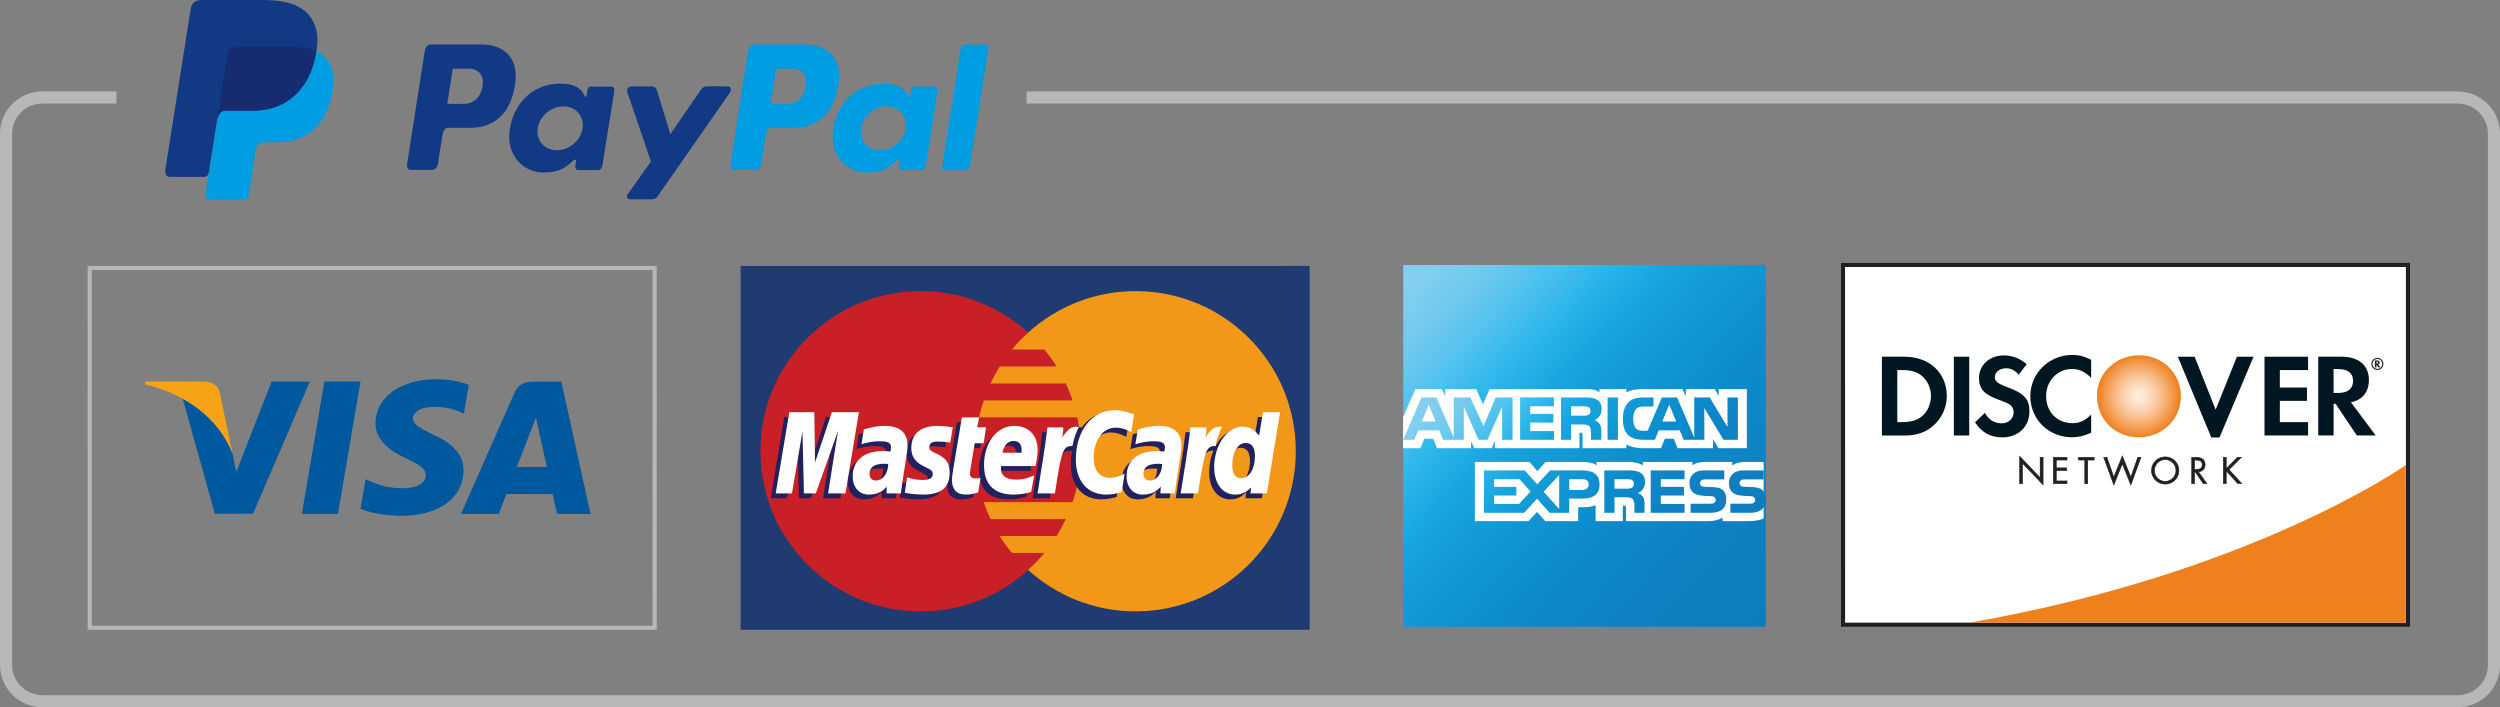 <?xml version="1.0" encoding="utf-8"?>
<!-- Generator: Adobe Illustrator 16.0.0, SVG Export Plug-In . SVG Version: 6.00 Build 0)  -->
<!DOCTYPE svg PUBLIC "-//W3C//DTD SVG 1.1//EN" "http://www.w3.org/Graphics/SVG/1.1/DTD/svg11.dtd">
<svg version="1.1" id="All" xmlns="http://www.w3.org/2000/svg" xmlns:xlink="http://www.w3.org/1999/xlink" x="0px" y="0px"
	 width="225px" height="63.652px" viewBox="0 0 225 63.652" enable-background="new 0 0 225 63.652" xml:space="preserve">
<rect x="0" y="0" width="225" height="63.652" fill="#808080" stroke="none"/>
<g>
	<path fill="#B7B7B7" d="M221.191,8.23h-128.8v1.089h128.8c1.5,0,2.721,1.221,2.721,2.721v47.804c0,1.5-1.221,2.721-2.721,2.721
		H3.809c-1.5,0-2.721-1.221-2.721-2.721V12.04c0-1.5,1.22-2.721,2.721-2.721h6.666V8.23H3.809C1.708,8.23,0,9.939,0,12.04v47.804
		c0,2.1,1.708,3.809,3.809,3.809h217.382c2.1,0,3.809-1.709,3.809-3.809V12.04C225,9.939,223.291,8.23,221.191,8.23z"/>
</g>
<g id="PAYPAL_1_">
	<path fill-rule="evenodd" clip-rule="evenodd" fill="#009DE2" d="M21.345,4.226h5.064c2.718,0,3.742,1.376,3.584,3.401
		c-0.261,3.338-2.279,5.185-4.956,5.185h-1.352c-0.367,0-0.614,0.242-0.713,0.901l-0.58,3.827c-0.038,0.248-0.168,0.395-0.365,0.412
		h-3.175c-0.299,0-0.405-0.229-0.327-0.724l1.939-12.277C20.541,4.46,20.81,4.226,21.345,4.226z"/>
	<path fill-rule="evenodd" clip-rule="evenodd" fill="#113984" d="M43.327,3.998c1.708,0,3.285,0.927,3.069,3.237
		c-0.255,2.738-1.731,4.264-4.053,4.27h-2.025c-0.292,0-0.432,0.237-0.509,0.727l-0.391,2.492c-0.059,0.376-0.251,0.562-0.538,0.562
		h-1.886c-0.301,0-0.406-0.191-0.338-0.621l1.559-9.991c0.077-0.491,0.265-0.675,0.598-0.675H43.327L43.327,3.998z M40.255,9.347
		h1.537c0.96-0.036,1.599-0.701,1.663-1.901c0.04-0.741-0.461-1.271-1.258-1.268L40.75,6.185L40.255,9.347L40.255,9.347z
		 M51.523,14.52c0.172-0.156,0.348-0.238,0.322-0.045l-0.061,0.463c-0.032,0.241,0.064,0.371,0.289,0.371h1.676
		c0.282,0,0.419-0.114,0.489-0.551l1.033-6.48c0.052-0.325-0.027-0.485-0.274-0.485h-1.842c-0.166,0-0.247,0.094-0.29,0.348
		l-0.068,0.398c-0.036,0.208-0.131,0.244-0.219,0.035c-0.313-0.74-1.11-1.072-2.228-1.05c-2.584,0.054-4.327,2.016-4.513,4.53
		c-0.144,1.945,1.25,3.473,3.087,3.473C50.255,15.526,50.852,15.129,51.523,14.52L51.523,14.52z M50.121,13.524
		c-1.112,0-1.888-0.888-1.726-1.976c0.162-1.087,1.201-1.975,2.313-1.975c1.112,0,1.888,0.888,1.726,1.975
		C52.272,12.637,51.233,13.524,50.121,13.524L50.121,13.524z M58.551,7.771h-1.692c-0.351,0-0.494,0.257-0.382,0.583l2.109,6.178
		l-2.079,2.938c-0.174,0.245-0.04,0.47,0.205,0.47h1.91c0.285,0,0.424-0.072,0.567-0.279l6.488-9.306
		c0.2-0.286,0.105-0.587-0.222-0.587L63.65,7.766c-0.31,0-0.434,0.122-0.612,0.381l-2.706,3.926L59.128,8.14
		C59.054,7.896,58.877,7.771,58.551,7.771z"/>
	<path fill-rule="evenodd" clip-rule="evenodd" fill="#009DE2" d="M72.43,3.998c1.709,0,3.285,0.927,3.068,3.237
		c-0.256,2.738-1.731,4.264-4.053,4.27H69.42c-0.292,0-0.432,0.237-0.509,0.727l-0.391,2.492c-0.059,0.376-0.252,0.562-0.538,0.562
		h-1.886c-0.301,0-0.405-0.191-0.338-0.621l1.559-9.991c0.077-0.491,0.264-0.675,0.598-0.675H72.43L72.43,3.998z M69.357,9.347
		h1.536c0.96-0.036,1.599-0.701,1.663-1.901c0.039-0.741-0.461-1.271-1.258-1.268l-1.445,0.007L69.357,9.347L69.357,9.347z
		 M80.625,14.52c0.172-0.156,0.348-0.238,0.322-0.045l-0.061,0.463c-0.032,0.241,0.064,0.371,0.289,0.371h1.676
		c0.281,0,0.42-0.114,0.488-0.551l1.033-6.48c0.051-0.325-0.027-0.485-0.274-0.485h-1.843c-0.166,0-0.246,0.094-0.289,0.348
		l-0.068,0.398c-0.036,0.208-0.131,0.244-0.22,0.035c-0.313-0.74-1.11-1.072-2.228-1.05c-2.585,0.054-4.327,2.016-4.514,4.53
		c-0.145,1.945,1.25,3.473,3.087,3.473C79.357,15.526,79.953,15.129,80.625,14.52L80.625,14.52z M79.223,13.524
		c-1.111,0-1.887-0.888-1.726-1.976c0.162-1.087,1.201-1.975,2.313-1.975c1.113,0,1.888,0.888,1.727,1.975
		C81.375,12.637,80.336,13.524,79.223,13.524L79.223,13.524z M86.951,15.32h-1.934c-0.154,0-0.261-0.121-0.237-0.268l1.7-10.764
		c0.023-0.147,0.168-0.268,0.322-0.268h1.934c0.154,0,0.26,0.12,0.237,0.268l-1.7,10.764C87.25,15.199,87.105,15.32,86.951,15.32z"
		/>
	<path fill-rule="evenodd" clip-rule="evenodd" fill="#113984" d="M18.179,0h5.069c1.428,0,3.121,0.047,4.253,1.046
		c0.757,0.667,1.154,1.73,1.062,2.872c-0.311,3.87-2.626,6.038-5.73,6.038h-2.5c-0.426,0-0.708,0.282-0.828,1.046l-0.697,4.438
		c-0.045,0.288-0.17,0.458-0.398,0.478h-3.123c-0.346,0-0.469-0.265-0.378-0.839l2.248-14.235C17.247,0.271,17.559,0,18.179,0z"/>
	<path fill-rule="evenodd" clip-rule="evenodd" fill="#172C70" d="M19.578,10.555l0.885-5.604c0.078-0.491,0.347-0.726,0.881-0.726
		h5.064c0.838,0,1.516,0.131,2.046,0.372c-0.509,3.444-2.737,5.358-5.654,5.358h-2.5C19.972,9.956,19.726,10.124,19.578,10.555z"/>
</g>
<g id="VISA_1_">
	<path fill="#B7B7B7" d="M58.916,23.931L7.889,23.934l0.002,32.751h51.214l-0.003-32.754H58.916z M58.731,24.303
		c0,0.362,0.004,31.648,0.004,32.013c-0.371,0-50.107,0-50.476,0c0-0.364-0.002-31.648-0.002-32.012
		C8.627,24.304,58.364,24.303,58.731,24.303z"/>
	<g>
		<polygon fill="#00599E" points="27.166,46.251 29.196,34.338 32.445,34.338 30.414,46.251 		"/>
		<path fill="#00599E" d="M42.191,34.632c-0.645-0.242-1.651-0.502-2.912-0.502c-3.208,0-5.468,1.618-5.487,3.933
			c-0.02,1.712,1.615,2.667,2.846,3.238c1.265,0.583,1.688,0.955,1.68,1.477c-0.005,0.799-1.005,1.163-1.941,1.163
			c-1.299,0-1.989-0.181-3.058-0.625l-0.417-0.188l-0.455,2.665c0.756,0.334,2.16,0.623,3.616,0.638c3.415,0,5.63-1.598,5.654-4.073
			c0.015-1.354-0.851-2.384-2.725-3.236c-1.135-0.551-1.83-0.918-1.824-1.478c0-0.492,0.59-1.023,1.86-1.023
			c1.063-0.016,1.833,0.217,2.431,0.456l0.291,0.139L42.191,34.632"/>
		<path fill="#00599E" d="M50.518,34.35H48.01c-0.777,0-1.359,0.213-1.7,0.987l-4.824,10.916h3.412c0,0,0.558-1.465,0.683-1.786
			c0.374,0,3.686,0.004,4.16,0.004c0.098,0.417,0.394,1.782,0.394,1.782h3.013L50.518,34.35 M46.515,42.028
			c0.268-0.686,1.292-3.33,1.292-3.33c-0.017,0.033,0.27-0.688,0.435-1.137l0.217,1.028c0,0,0.623,2.845,0.753,3.438H46.515z"/>
		<path fill="#00599E" d="M24.443,34.347l-3.181,8.126l-0.337-1.652c-0.592-1.901-2.436-3.966-4.498-4.997l2.909,10.418l3.434-0.005
			l5.114-11.89H24.443"/>
		<path fill="#F6A317" d="M18.314,34.34h-5.236l-0.042,0.246c4.074,0.988,6.77,3.373,7.888,6.234l-1.139-5.476
			C19.589,34.592,19.018,34.364,18.314,34.34"/>
	</g>
</g>
<g id="Mastercard_1_">
	<path fill="#203B72" d="M117.683,23.931l-51.027,0.003l0.002,32.751h51.214l-0.003-32.754H117.683z"/>
	<g>
		<g>
			<g>
				<path fill="#C92027" d="M97.271,40.617c0,7.96-6.451,14.411-14.412,14.411s-14.417-6.454-14.417-14.411
					c0-7.963,6.456-14.416,14.418-14.416C90.82,26.201,97.271,32.654,97.271,40.617z"/>
				<g>
					<path fill="#F39719" d="M102.211,26.201c-3.726,0-7.119,1.414-9.678,3.732c-0.52,0.471-1.006,0.98-1.455,1.525h2.912
						c0.396,0.484,0.764,0.995,1.101,1.527h-5.112c-0.306,0.489-0.584,0.998-0.831,1.525h6.772c0.229,0.493,0.434,1.002,0.609,1.525
						h-7.993c-0.166,0.497-0.306,1.007-0.42,1.524h8.829c0.214,0.985,0.323,2.007,0.323,3.056c0,1.597-0.259,3.136-0.741,4.577
						h-7.992c0.176,0.522,0.381,1.03,0.609,1.526h6.772c-0.248,0.526-0.524,1.034-0.831,1.522h-5.111
						c0.334,0.535,0.701,1.044,1.1,1.526h2.91c-0.446,0.545-0.932,1.056-1.457,1.527c2.56,2.316,5.953,3.728,9.678,3.728
						c7.961,0,14.416-6.452,14.416-14.409C116.626,32.654,110.172,26.201,102.211,26.201z"/>
				</g>
			</g>
		</g>
		<g>
			<g>
				<path fill="#21215F" d="M79.493,42.191c-0.165-0.019-0.237-0.023-0.35-0.023c-0.888,0-1.337,0.304-1.337,0.904
					c0,0.37,0.222,0.605,0.562,0.605C79.008,43.679,79.467,43.071,79.493,42.191z M80.631,44.843c-0.209,0-1.297,0-1.297,0
					l0.03-0.617c-0.396,0.488-0.923,0.718-1.64,0.718c-0.85,0-1.43-0.659-1.43-1.62c0-1.45,1.009-2.292,2.746-2.292
					c0.18,0,0.405,0.018,0.64,0.044c0.048-0.195,0.062-0.278,0.062-0.383c0-0.395-0.273-0.543-1.002-0.543
					c-0.768-0.008-1.398,0.183-1.658,0.268c0.016-0.099,0.218-1.337,0.218-1.337c0.78-0.229,1.294-0.315,1.874-0.315
					c1.344,0,2.055,0.602,2.053,1.744c0.004,0.306-0.047,0.682-0.128,1.176C80.961,42.548,80.67,44.396,80.631,44.843z"/>
				<polygon fill="#21215F" points="75.641,44.843 74.074,44.843 74.973,39.225 72.968,44.843 71.904,44.843 71.771,39.256 
					70.83,44.843 69.363,44.843 70.587,37.533 72.84,37.533 72.975,41.623 74.346,37.533 76.851,37.533 				"/>
				<path fill="#21215F" d="M104.145,42.191c-0.164-0.019-0.237-0.023-0.348-0.023c-0.889,0-1.337,0.304-1.337,0.904
					c0,0.37,0.218,0.605,0.56,0.605C103.658,43.679,104.117,43.071,104.145,42.191z M105.283,44.843c-0.209,0-1.297,0-1.297,0
					l0.028-0.617c-0.394,0.488-0.923,0.718-1.64,0.718c-0.848,0-1.43-0.659-1.43-1.62c0-1.45,1.013-2.292,2.748-2.292
					c0.176,0,0.405,0.018,0.639,0.044c0.049-0.195,0.063-0.278,0.063-0.383c0-0.395-0.274-0.543-1.006-0.543
					c-0.764-0.008-1.395,0.183-1.655,0.268c0.017-0.099,0.218-1.337,0.218-1.337c0.78-0.229,1.293-0.315,1.873-0.315
					c1.346,0,2.057,0.602,2.055,1.744c0.002,0.306-0.048,0.682-0.129,1.176C105.615,42.548,105.322,44.396,105.283,44.843z"/>
				<path fill="#21215F" d="M87.586,44.752c-0.429,0.134-0.762,0.191-1.123,0.191c-0.802,0-1.238-0.46-1.238-1.306
					c-0.01-0.263,0.116-0.952,0.217-1.583c0.088-0.557,0.678-4.057,0.678-4.057h1.555l-0.18,0.898h0.939l-0.213,1.432h-0.941
					c-0.182,1.128-0.44,2.536-0.441,2.723c0,0.309,0.164,0.442,0.536,0.442c0.181,0,0.317-0.02,0.421-0.058L87.586,44.752z"/>
				<path fill="#21215F" d="M92.355,44.706c-0.535,0.162-1.051,0.24-1.596,0.237c-1.742-0.002-2.648-0.907-2.648-2.651
					c0-2.029,1.154-3.527,2.722-3.527c1.282,0,2.103,0.841,2.103,2.151c0,0.437-0.057,0.862-0.193,1.462h-3.098
					c-0.105,0.862,0.447,1.221,1.353,1.221c0.557,0,1.059-0.115,1.615-0.373L92.355,44.706z M91.48,41.182
					c0.01-0.126,0.166-1.063-0.725-1.063c-0.494,0-0.85,0.377-0.994,1.063H91.48z"/>
				<path fill="#21215F" d="M81.571,40.776c0,0.751,0.364,1.271,1.19,1.659c0.635,0.299,0.732,0.388,0.732,0.657
					c0,0.369-0.28,0.538-0.898,0.538c-0.469,0-0.902-0.072-1.404-0.234c0,0-0.206,1.312-0.213,1.373
					c0.354,0.075,0.672,0.149,1.627,0.174c1.652,0,2.414-0.626,2.414-1.984c0-0.816-0.32-1.296-1.104-1.661
					c-0.655-0.295-0.731-0.365-0.731-0.642c0-0.322,0.26-0.485,0.766-0.485c0.307,0,0.727,0.032,1.125,0.09l0.222-1.381
					c-0.405-0.064-1.019-0.115-1.376-0.115C82.17,38.765,81.563,39.678,81.571,40.776z"/>
				<path fill="#21215F" d="M99.966,38.921c0.436,0,0.841,0.113,1.401,0.396l0.254-1.586c-0.23-0.092-1.037-0.62-1.723-0.62
					c-1.045,0-1.932,0.521-2.553,1.377c-0.908-0.3-1.281,0.306-1.739,0.913l-0.407,0.094c0.029-0.197,0.059-0.395,0.051-0.598
					h-1.439c-0.194,1.844-0.543,3.702-0.815,5.547l-0.07,0.399h1.565c0.261-1.696,0.404-2.786,0.49-3.521l0.591-0.327
					c0.088-0.327,0.362-0.438,0.916-0.427c-0.075,0.389-0.112,0.797-0.112,1.221c0,1.945,1.052,3.154,2.736,3.154
					c0.434,0,0.807-0.058,1.383-0.215l0.275-1.664c-0.52,0.255-0.945,0.376-1.33,0.376c-0.909,0-1.461-0.673-1.461-1.78
					C97.978,40.049,98.797,38.921,99.966,38.921z"/>
				<path fill="#21215F" d="M113.214,37.533l-0.349,2.113c-0.425-0.564-0.887-0.972-1.494-0.972c-0.789,0-1.507,0.598-1.979,1.48
					c-0.654-0.137-1.331-0.369-1.331-0.369v0.007c0.052-0.491,0.074-0.794,0.067-0.896h-1.438c-0.193,1.844-0.542,3.702-0.813,5.547
					l-0.075,0.399h1.568c0.213-1.373,0.373-2.513,0.491-3.417c0.537-0.481,0.804-0.902,1.344-0.875
					c-0.237,0.579-0.38,1.244-0.38,1.926c0,1.488,0.75,2.467,1.889,2.467c0.573,0,1.014-0.196,1.443-0.654l-0.076,0.554h1.482
					l1.193-7.31H113.214z M111.256,43.47c-0.531,0-0.799-0.394-0.799-1.173c0-1.167,0.501-1.996,1.213-1.996
					c0.537,0,0.828,0.408,0.828,1.165C112.498,42.644,111.984,43.47,111.256,43.47z"/>
			</g>
			<g>
				<polygon fill="#FFFFFF" points="76.09,44.406 74.525,44.406 75.421,38.788 73.42,44.406 72.353,44.406 72.223,38.822 
					71.278,44.406 69.814,44.406 71.039,37.1 73.289,37.1 73.352,41.623 74.869,37.1 77.3,37.1 				"/>
				<path fill="#FFFFFF" d="M79.941,41.761c-0.162-0.02-0.234-0.024-0.348-0.024c-0.887,0-1.337,0.304-1.337,0.904
					c0,0.371,0.22,0.604,0.562,0.604C79.458,43.245,79.916,42.642,79.941,41.761z M81.082,44.406c-0.211,0-1.297,0-1.297,0
					l0.028-0.614c-0.394,0.486-0.925,0.721-1.639,0.721c-0.85,0-1.43-0.663-1.43-1.627c0-1.448,1.009-2.29,2.748-2.29
					c0.179,0,0.405,0.017,0.639,0.047c0.049-0.196,0.06-0.281,0.06-0.387c0-0.393-0.27-0.54-1.002-0.54
					c-0.768-0.009-1.398,0.182-1.658,0.268c0.016-0.1,0.217-1.337,0.217-1.337c0.779-0.229,1.295-0.315,1.873-0.315
					c1.346,0,2.056,0.602,2.055,1.743c0.002,0.306-0.047,0.684-0.127,1.18C81.415,42.112,81.12,43.96,81.082,44.406z"/>
				<path fill="#FFFFFF" d="M102.068,37.295l-0.254,1.588c-0.558-0.283-0.963-0.396-1.398-0.396c-1.167,0-1.986,1.13-1.986,2.739
					c0,1.107,0.549,1.78,1.461,1.78c0.387,0,0.811-0.121,1.327-0.377l-0.272,1.668c-0.58,0.156-0.951,0.215-1.384,0.215
					c-1.686,0-2.735-1.213-2.735-3.157c0-2.613,1.451-4.439,3.523-4.439C101.032,36.919,101.84,37.207,102.068,37.295z"/>
				<path fill="#FFFFFF" d="M104.597,41.761c-0.165-0.02-0.237-0.024-0.349-0.024c-0.887,0-1.338,0.304-1.338,0.904
					c0,0.371,0.221,0.604,0.563,0.604C104.109,43.245,104.568,42.642,104.597,41.761z M105.734,44.406c-0.208,0-1.297,0-1.297,0
					l0.029-0.614c-0.396,0.486-0.925,0.721-1.64,0.721c-0.849,0-1.431-0.663-1.431-1.627c0-1.448,1.01-2.29,2.749-2.29
					c0.177,0,0.405,0.017,0.636,0.047c0.05-0.196,0.063-0.281,0.063-0.387c0-0.393-0.271-0.54-1.002-0.54
					c-0.766-0.009-1.396,0.182-1.658,0.268c0.019-0.1,0.22-1.337,0.22-1.337c0.778-0.229,1.293-0.315,1.872-0.315
					c1.343,0,2.057,0.602,2.052,1.743c0.005,0.306-0.046,0.684-0.124,1.18C106.064,42.112,105.773,43.96,105.734,44.406z"/>
				<path fill="#FFFFFF" d="M88.035,44.317c-0.428,0.137-0.76,0.195-1.123,0.195c-0.798,0-1.237-0.461-1.237-1.307
					c-0.011-0.265,0.116-0.954,0.216-1.585c0.09-0.555,0.679-4.057,0.679-4.057h1.556l-0.181,0.899h0.797l-0.212,1.429h-0.803
					c-0.18,1.132-0.436,2.538-0.438,2.723c0,0.309,0.162,0.443,0.536,0.443c0.177,0,0.315-0.021,0.423-0.059L88.035,44.317z"/>
				<path fill="#FFFFFF" d="M92.806,44.271c-0.534,0.165-1.051,0.241-1.597,0.241c-1.741-0.003-2.648-0.914-2.648-2.656
					c0-2.029,1.156-3.525,2.722-3.525c1.284,0,2.103,0.837,2.103,2.153c0,0.434-0.059,0.859-0.19,1.46h-3.1
					c-0.106,0.862,0.448,1.224,1.353,1.224c0.557,0,1.059-0.118,1.619-0.379L92.806,44.271z M91.931,40.746
					c0.009-0.124,0.166-1.059-0.724-1.059c-0.496,0-0.849,0.378-0.994,1.059H91.931z"/>
				<path fill="#FFFFFF" d="M82.02,40.344c0,0.753,0.363,1.271,1.193,1.658c0.633,0.299,0.732,0.388,0.732,0.657
					c0,0.371-0.281,0.538-0.899,0.538c-0.469,0-0.9-0.073-1.402-0.233c0,0-0.206,1.31-0.216,1.374
					c0.355,0.078,0.672,0.146,1.629,0.176c1.65,0,2.41-0.629,2.41-1.987c0-0.816-0.318-1.297-1.101-1.656
					c-0.657-0.302-0.732-0.37-0.732-0.645c0-0.324,0.261-0.488,0.767-0.488c0.305,0,0.726,0.033,1.125,0.091l0.223-1.381
					c-0.406-0.063-1.021-0.115-1.379-0.115C82.621,38.331,82.014,39.245,82.02,40.344z"/>
				<path fill="#FFFFFF" d="M114.015,44.406h-1.479l0.076-0.552c-0.432,0.458-0.871,0.658-1.443,0.658
					c-1.14,0-1.891-0.981-1.891-2.468c0-1.978,1.166-3.645,2.545-3.645c0.608,0,1.066,0.247,1.496,0.811l0.346-2.112h1.545
					L114.015,44.406z M111.707,43.035c0.729,0,1.239-0.826,1.239-2.004c0-0.754-0.29-1.166-0.827-1.166
					c-0.711,0-1.214,0.829-1.214,1.999C110.905,42.642,111.176,43.035,111.707,43.035z"/>
				<path fill="#FFFFFF" d="M107.143,38.464c-0.195,1.84-0.541,3.704-0.818,5.545l-0.068,0.397h1.564
					c0.561-3.633,0.694-4.343,1.572-4.257c0.142-0.743,0.4-1.392,0.594-1.721c-0.654-0.138-1.02,0.232-1.501,0.936
					c0.038-0.305,0.108-0.6,0.095-0.9H107.143z"/>
				<path fill="#FFFFFF" d="M94.264,38.464c-0.199,1.84-0.547,3.704-0.818,5.545l-0.072,0.397h1.568
					c0.558-3.633,0.693-4.343,1.569-4.257c0.142-0.743,0.399-1.392,0.595-1.721c-0.654-0.138-1.021,0.232-1.5,0.936
					c0.037-0.305,0.106-0.6,0.091-0.9H94.264z"/>
			</g>
		</g>
	</g>
</g>
<g id="AMEX_1_">
	
		<linearGradient id="SVGID_1_" gradientUnits="userSpaceOnUse" x1="323.241" y1="-482.766" x2="356.937" y2="-514.188" gradientTransform="matrix(1 0 0 -1 -197.48 -458.347)">
		<stop  offset="0" style="stop-color:#85CFF1"/>
		<stop  offset="0.053" style="stop-color:#80CEF0"/>
		<stop  offset="0.123" style="stop-color:#70C9EE"/>
		<stop  offset="0.203" style="stop-color:#51C2EE"/>
		<stop  offset="0.29" style="stop-color:#2CB6E9"/>
		<stop  offset="0.371" style="stop-color:#17A7E0"/>
		<stop  offset="0.448" style="stop-color:#139CD8"/>
		<stop  offset="0.621" style="stop-color:#0C8BCC"/>
		<stop  offset="0.802" style="stop-color:#1080C3"/>
		<stop  offset="1" style="stop-color:#0D7DC0"/>
	</linearGradient>
	<rect x="126.295" y="23.847" fill="url(#SVGID_1_)" width="32.629" height="32.565"/>
	<g id="Layer_1_2_">
		<path fill="#FFFFFF" d="M128.193,39.484h0.787l0.349,0.851h3.066v-0.648l0.274,0.65h1.589l0.273-0.659v0.657h7.62l-0.004-1.39
			h0.149c0.103,0,0.134,0.014,0.134,0.183v1.207h3.939v-0.324c0.316,0.171,0.813,0.324,1.459,0.324h1.663l0.353-0.851h0.789
			l0.347,0.851h3.193v-0.806l0.484,0.806h2.558v-5.322h-2.532v0.63l-0.353-0.63h-2.602v0.63l-0.324-0.63h-3.51
			c-0.588,0-1.107,0.08-1.523,0.31v-0.31h-2.423v0.31c-0.266-0.236-0.63-0.31-1.029-0.31h-8.854l-0.599,1.374l-0.605-1.374h-2.789
			v0.63l-0.309-0.631h-2.378l-1.104,2.529v2.794h1.559L128.193,39.484z"/>
		<path fill="#FFFFFF" d="M158.731,41.575h-1.69c-0.51,0-0.879,0.123-1.143,0.314v-0.314h-2.494c-0.398,0-0.865,0.103-1.09,0.314
			l0.002-0.314h-4.462v0.314c-0.353-0.255-0.95-0.314-1.23-0.314h-2.938v0.314c-0.283-0.271-0.905-0.314-1.286-0.314h-3.29
			l-0.753,0.82l-0.706-0.82h-4.916v5.326h4.823l0.777-0.826l0.731,0.826l2.97,0.005V45.65h0.296c0.392,0.007,0.86-0.009,1.269-0.183
			v1.434h2.453v-1.388h0.117c0.153,0,0.166,0.012,0.166,0.158v1.23h7.449c0.471,0,0.966-0.118,1.24-0.338v0.338h2.364
			c0.493,0,0.971-0.069,1.337-0.244"/>
		
			<linearGradient id="SVGID_2_" gradientUnits="userSpaceOnUse" x1="330.698" y1="-488.44" x2="352.118" y2="-508.414" gradientTransform="matrix(1 0 0 -1 -197.48 -458.347)">
			<stop  offset="0" style="stop-color:#85CFF1"/>
			<stop  offset="0.053" style="stop-color:#80CEF0"/>
			<stop  offset="0.123" style="stop-color:#70C9EE"/>
			<stop  offset="0.203" style="stop-color:#51C2EE"/>
			<stop  offset="0.29" style="stop-color:#2CB6E9"/>
			<stop  offset="0.371" style="stop-color:#17A7E0"/>
			<stop  offset="0.448" style="stop-color:#139CD8"/>
			<stop  offset="0.621" style="stop-color:#0C8BCC"/>
			<stop  offset="0.802" style="stop-color:#1080C3"/>
			<stop  offset="1" style="stop-color:#0D7DC0"/>
		</linearGradient>
		<path fill="url(#SVGID_2_)" d="M145.612,39.582h-0.931v-3.813h0.931V39.582z M143.959,43.594c0,1.059-0.789,1.279-1.589,1.279
			h-1.139v1.277h-1.771l-1.122-1.261l-1.167,1.262h-3.612v-3.814h3.669l1.12,1.248l1.161-1.248h2.913
			C143.146,42.337,143.959,42.537,143.959,43.594z M137.75,44.236l-1-1.108h-2.281v0.69h2.001v0.78h-2.001v0.756h2.242
			L137.75,44.236z M140.325,42.746l-1.399,1.506l1.399,1.557V42.746z M142.981,43.594c0-0.335-0.228-0.466-0.558-0.466h-1.191v0.967
			h1.182C142.764,44.095,142.981,43.926,142.981,43.594z M146.547,39.163c-0.324-0.325-0.487-0.764-0.487-1.459
			c0-0.566,0.1-1.083,0.49-1.491c0.296-0.304,0.755-0.444,1.384-0.444h0.879v0.817h-0.859c-0.333,0-0.523,0.051-0.705,0.227
			c-0.151,0.162-0.262,0.463-0.262,0.864c0,0.411,0.082,0.702,0.255,0.895c0.139,0.151,0.394,0.198,0.634,0.198h0.41l1.283-3.001
			h1.367l1.545,3.607v-3.607h1.391l1.602,2.656v-2.656h0.933v3.813h-1.29l-1.73-2.858l0.004,2.858h-1.859l-0.354-0.85h-1.897
			l-0.34,0.85h-1.069C147.421,39.582,146.861,39.484,146.547,39.163z M149.604,37.937h1.259l-0.633-1.519L149.604,37.937z
			 M129.537,38.732h-1.899l-0.351,0.85h-0.992l1.631-3.813h1.355l1.553,3.612v-3.612h1.49l1.191,2.589l1.097-2.589h1.518v3.813
			h-0.934l-0.006-2.983l-1.321,2.983h-0.799l-1.328-2.991v2.991h-1.856L129.537,38.732z M129.207,37.937l-0.624-1.519l-0.62,1.519
			H129.207z M141.398,39.582h-0.909v-3.813h2.099c0.463,0,0.811,0.015,1.104,0.186c0.289,0.166,0.461,0.418,0.461,0.845
			c0,0.604-0.404,0.922-0.643,1.016c0.202,0.076,0.369,0.207,0.449,0.322c0.128,0.187,0.154,0.358,0.154,0.695v0.75h-0.919
			l-0.005-0.479c0-0.225,0.023-0.557-0.146-0.741c-0.136-0.133-0.335-0.162-0.663-0.162h-0.982V39.582z M141.398,37.413h1.109
			c0.179,0,0.326-0.007,0.451-0.077c0.118-0.066,0.188-0.199,0.188-0.367c0-0.161-0.072-0.277-0.191-0.335
			c-0.107-0.063-0.273-0.067-0.433-0.067h-1.125L141.398,37.413L141.398,37.413z M139.855,38.794h-2.133V38.03l2.081,0.005v-0.784
			h-2.081v-0.685h2.133v-0.798h-3.046v3.813h3.046V38.794z M154.053,43.832l-0.492-0.012c-0.156-0.002-0.26-0.011-0.355-0.045
			c-0.115-0.042-0.199-0.143-0.199-0.284c0-0.119,0.037-0.215,0.137-0.274c0.093-0.063,0.201-0.07,0.366-0.07h1.673v-0.811h-1.83
			c-0.953,0-1.303,0.58-1.303,1.135c0,1.205,1.07,1.15,1.922,1.182c0.159,0.003,0.254,0.023,0.322,0.088
			c0.066,0.05,0.114,0.139,0.114,0.25c0,0.104-0.046,0.192-0.107,0.246c-0.078,0.074-0.198,0.097-0.375,0.097h-1.771v0.818h1.78
			c0.915,0,1.43-0.381,1.43-1.204c0-0.391-0.092-0.623-0.272-0.809C154.886,43.932,154.547,43.845,154.053,43.832z M148.564,46.151
			h3.047v-0.792l-2.137-0.005v-0.756h2.084v-0.78h-2.084v-0.69h2.137v-0.791h-3.047V46.151z M147.412,44.378
			c0.203,0.074,0.369,0.207,0.447,0.323c0.127,0.185,0.149,0.357,0.149,0.697v0.753h-0.911v-0.477c0-0.23,0.021-0.568-0.152-0.745
			c-0.13-0.14-0.332-0.173-0.666-0.173h-0.975v1.395h-0.914v-3.814h2.104c0.465,0,0.799,0.017,1.1,0.181
			c0.285,0.172,0.465,0.412,0.465,0.848C148.059,43.971,147.654,44.282,147.412,44.378z M147.051,43.537
			c0-0.163-0.07-0.281-0.189-0.346c-0.107-0.063-0.272-0.064-0.435-0.064h-1.122v0.854h1.108c0.176,0,0.328-0.007,0.448-0.075
			C146.98,43.832,147.051,43.7,147.051,43.537z M158.731,44.236c-0.026-0.032-0.052-0.068-0.085-0.098
			c-0.204-0.208-0.538-0.295-1.036-0.307l-0.493-0.012c-0.154-0.002-0.258-0.011-0.349-0.045c-0.12-0.042-0.203-0.143-0.203-0.284
			c0-0.119,0.039-0.215,0.134-0.274c0.091-0.063,0.202-0.07,0.367-0.07h1.665v-0.811h-1.818c-0.955,0-1.308,0.58-1.308,1.135
			c0,1.205,1.07,1.15,1.924,1.182c0.158,0.003,0.254,0.023,0.324,0.088c0.063,0.05,0.111,0.139,0.111,0.25
			c0,0.104-0.049,0.192-0.11,0.246c-0.075,0.074-0.197,0.097-0.37,0.097h-1.753v0.818h1.763c0.583,0,1.014-0.16,1.237-0.487
			c0.13-0.188,0.192-0.429,0.192-0.718C158.924,44.616,158.861,44.41,158.731,44.236z"/>
	</g>
</g>
<g id="Discover">
	<rect x="165.872" y="23.847" fill="#FFFFFF" width="50.843" height="32.382"/>
	<path fill="#231F20" d="M216.715,23.658l-51.027,0.003l0.002,32.751h51.215L216.9,23.658H216.715z M216.53,24.03
		c0,0.362,0.005,31.648,0.005,32.013c-0.371,0-50.107,0-50.477,0c0-0.364-0.002-31.648-0.002-32.011
		C166.426,24.032,216.163,24.03,216.53,24.03z"/>
	<path fill="#EF801E" d="M216.527,41.854c0,0-13.889,9.804-39.33,14.188h39.33V41.854z"/>
	<path fill="#E6352F" d="M212.006,52.025"/>
	
		<radialGradient id="SVGID_3_" cx="383.566" cy="-7.928" r="3.733" gradientTransform="matrix(1 0 0 -1 -191.064 27.736)" gradientUnits="userSpaceOnUse">
		<stop  offset="0.006" style="stop-color:#FDEDDF"/>
		<stop  offset="0.11" style="stop-color:#FDE8D6"/>
		<stop  offset="0.279" style="stop-color:#FCDABE"/>
		<stop  offset="0.493" style="stop-color:#F9C496"/>
		<stop  offset="0.744" style="stop-color:#F5A35E"/>
		<stop  offset="1" style="stop-color:#EF7F1E"/>
	</radialGradient>
	<path fill="url(#SVGID_3_)" d="M192.51,31.974c-2.087,0-3.783,1.631-3.783,3.643c0,2.14,1.623,3.738,3.783,3.738
		c2.105,0,3.769-1.62,3.769-3.697C196.277,33.594,194.625,31.974,192.51,31.974z"/>
	<path fill="#001722" d="M171.404,32.103h-2.031v7.093h2.021c1.072,0,1.847-0.254,2.529-0.819c0.807-0.668,1.287-1.679,1.287-2.722
		C175.211,33.561,173.646,32.103,171.404,32.103z M173.02,37.427c-0.438,0.393-1.001,0.564-1.893,0.564h-0.371v-4.686h0.37
		c0.892,0,1.435,0.16,1.894,0.572c0.479,0.424,0.766,1.081,0.766,1.763C173.787,36.322,173.498,37.004,173.02,37.427z"/>
	<rect x="175.846" y="32.103" fill="#001722" width="1.385" height="7.093"/>
	<path fill="#001722" d="M180.609,34.824c-0.83-0.308-1.074-0.511-1.074-0.891c0-0.448,0.435-0.789,1.031-0.789
		c0.416,0,0.754,0.17,1.119,0.574l0.72-0.941c-0.597-0.525-1.308-0.79-2.083-0.79c-1.253,0-2.213,0.871-2.213,2.03
		c0,0.979,0.447,1.476,1.743,1.947c0.548,0.19,0.819,0.318,0.957,0.401c0.277,0.181,0.417,0.435,0.417,0.735
		c0,0.574-0.459,0.999-1.073,0.999c-0.659,0-1.19-0.329-1.51-0.944l-0.894,0.854c0.636,0.938,1.401,1.352,2.453,1.352
		c1.436,0,2.446-0.956,2.446-2.326C182.651,35.908,182.182,35.398,180.609,34.824z"/>
	<path fill="#001722" d="M182.729,35.654c0,2.085,1.637,3.7,3.743,3.7c0.596,0,1.105-0.118,1.733-0.413v-1.629
		c-0.553,0.553-1.044,0.774-1.673,0.774c-1.391,0-2.381-1.007-2.381-2.444c0-1.357,1.019-2.433,2.32-2.433
		c0.659,0,1.155,0.235,1.733,0.799v-1.631c-0.606-0.303-1.106-0.432-1.703-0.432C184.408,31.946,182.729,33.594,182.729,35.654z"/>
	<polygon fill="#001722" points="199.408,36.869 197.516,32.104 196.004,32.104 199.016,39.373 199.756,39.373 202.821,32.104 
		201.322,32.104 	"/>
	<polygon fill="#001722" points="203.804,39.193 207.727,39.193 207.727,37.991 205.186,37.991 205.186,36.077 207.627,36.077 
		207.627,34.879 205.186,34.879 205.186,33.306 207.727,33.306 207.727,32.103 203.804,32.103 	"/>
	<path fill="#001722" d="M213.2,34.197c0-1.329-0.915-2.097-2.511-2.097h-2.049v7.093h1.383v-2.851h0.18l1.913,2.851h1.7
		l-2.234-2.987C212.623,35.993,213.2,35.281,213.2,34.197z M210.426,35.367h-0.404v-2.148h0.424c0.863,0,1.33,0.361,1.33,1.053
		C211.777,34.983,211.309,35.367,210.426,35.367z"/>
	<path fill="#231F20" d="M214.174,32.633c0-0.128-0.082-0.192-0.237-0.192h-0.198v0.625h0.148v-0.243l0.173,0.243h0.185l-0.207-0.26
		C214.125,32.786,214.174,32.721,214.174,32.633z M213.91,32.719h-0.025v-0.165h0.029c0.076,0,0.113,0.028,0.113,0.083
		C214.027,32.69,213.987,32.719,213.91,32.719z"/>
	<path fill="#231F20" d="M213.967,32.206c-0.299,0-0.543,0.241-0.543,0.547c0,0.3,0.242,0.545,0.543,0.545
		c0.298,0,0.539-0.243,0.539-0.545C214.506,32.452,214.266,32.206,213.967,32.206z M213.967,33.199c-0.241,0-0.436-0.2-0.436-0.445
		c0-0.25,0.193-0.448,0.436-0.448c0.236,0,0.43,0.201,0.43,0.448C214.398,32.999,214.204,33.199,213.967,33.199z"/>
	<path fill="#231F20" d="M181.764,41.055l1.846,1.937v-1.837h0.268v2.479l-1.848-1.932v1.826h-0.266V41.055z"/>
	<path fill="#231F20" d="M181.742,41.055v2.498h0.31c0,0,0-1.676,0-1.793c0.085,0.086,1.85,1.936,1.85,1.936v-2.566h-0.314
		c0,0,0,1.688,0,1.802c-0.081-0.086-1.849-1.938-1.849-1.938v0.062H181.742z M181.789,41.116c0.083,0.087,1.848,1.941,1.848,1.941
		s0-1.828,0-1.874c0.036,0,0.178,0,0.216,0c0,0.046,0,2.276,0,2.392c-0.082-0.087-1.849-1.937-1.849-1.937s0,1.817,0,1.866
		c-0.036,0-0.178,0-0.215,0C181.789,43.455,181.789,41.234,181.789,41.116z"/>
	<path fill="#231F20" d="M184.803,41.157h1.229v0.246h-0.963v0.706h0.938v0.243h-0.938v0.933h0.963v0.244h-1.229V41.157z"/>
	<path fill="#231F20" d="M186.031,41.13h-1.254v2.425h1.277v-0.294c0,0-0.918,0-0.967,0c0-0.047,0-0.835,0-0.881
		c0.049,0,0.939,0,0.939,0v-0.296c0,0-0.889,0-0.939,0c0-0.046,0-0.61,0-0.654c0.049,0,0.967,0,0.967,0v-0.298h-0.023V41.13z
		 M186.006,41.184c0,0.033,0,0.159,0,0.194c-0.046,0-0.966,0-0.966,0v0.755c0,0,0.892,0,0.94,0c0,0.031,0,0.16,0,0.195
		c-0.048,0-0.94,0-0.94,0v0.979c0,0,0.92,0,0.966,0c0,0.036,0,0.162,0,0.197c-0.044,0-1.133,0-1.18,0c0-0.049,0-2.275,0-2.321
		C184.873,41.184,185.962,41.184,186.006,41.184z"/>
	<path fill="#231F20" d="M187.899,43.529h-0.267v-2.126h-0.57v-0.246h1.41v0.246h-0.573V43.529z"/>
	<path fill="#231F20" d="M188.473,41.13h-1.439v0.298c0,0,0.527,0,0.572,0c0,0.046,0,2.126,0,2.126h0.313c0,0,0-2.08,0-2.126
		c0.048,0,0.58,0,0.58,0V41.13H188.473z M188.451,41.184c0,0.033,0,0.159,0,0.194c-0.045,0-0.578,0-0.578,0s0,2.078,0,2.127
		c-0.035,0-0.18,0-0.213,0c0-0.049,0-2.127,0-2.127s-0.529,0-0.573,0c0-0.035,0-0.161,0-0.194
		C187.131,41.184,188.403,41.184,188.451,41.184z"/>
	<path fill="#231F20" d="M190.246,42.934l0.765-1.9l0.767,1.9l0.624-1.777h0.29l-0.912,2.493l-0.768-1.911l-0.766,1.911
		l-0.909-2.493h0.284L190.246,42.934z"/>
	<path fill="#231F20" d="M190.987,41.025c0,0-0.698,1.724-0.743,1.841c-0.04-0.119-0.609-1.734-0.609-1.734h-0.339l0.946,2.591
		c0,0,0.723-1.802,0.766-1.912c0.044,0.11,0.767,1.912,0.767,1.912l0.946-2.591h-0.334c0,0-0.571,1.615-0.611,1.734
		c-0.045-0.116-0.765-1.897-0.765-1.897L190.987,41.025z M190.267,42.943c0,0,0.701-1.734,0.745-1.842
		c0.045,0.105,0.768,1.899,0.768,1.899s0.63-1.786,0.643-1.817c0.028,0,0.182,0,0.23,0c-0.021,0.061-0.832,2.283-0.875,2.397
		c-0.044-0.111-0.766-1.904-0.766-1.904s-0.725,1.792-0.766,1.904c-0.042-0.114-0.852-2.337-0.875-2.397c0.05,0,0.204,0,0.233,0
		c0.011,0.031,0.638,1.817,0.638,1.817L190.267,42.943z"/>
	<path fill="#231F20" d="M196.104,42.345c0,0.685-0.561,1.226-1.236,1.226c-0.678,0-1.236-0.541-1.236-1.226
		c0-0.679,0.559-1.227,1.236-1.227C195.543,41.118,196.104,41.666,196.104,42.345z M193.896,42.342c0,0.536,0.434,0.982,0.971,0.982
		s0.973-0.446,0.973-0.982c0-0.534-0.428-0.979-0.973-0.979C194.324,41.362,193.896,41.808,193.896,42.342z"/>
	<path fill="#231F20" d="M193.609,42.345c0,0.688,0.563,1.25,1.26,1.25c0.692,0,1.262-0.561,1.262-1.25
		c0-0.688-0.568-1.251-1.262-1.251C194.172,41.094,193.609,41.655,193.609,42.345z M193.656,42.345c0-0.66,0.545-1.201,1.211-1.201
		s1.215,0.542,1.215,1.201c0,0.664-0.549,1.201-1.215,1.201S193.656,43.007,193.656,42.345z"/>
	<path fill="#231F20" d="M193.871,42.342c0,0.561,0.447,1.007,0.996,1.007c0.551,0,0.998-0.446,0.998-1.007
		c0-0.55-0.447-1.004-0.998-1.004C194.318,41.338,193.871,41.79,193.871,42.342z M193.922,42.342c0-0.523,0.424-0.953,0.945-0.953
		c0.522,0,0.945,0.43,0.945,0.953c0,0.527-0.423,0.958-0.945,0.958C194.346,43.3,193.922,42.867,193.922,42.342z"/>
	<path fill="#231F20" d="M197.513,43.529h-0.262v-2.372h0.341c0.453,0,0.87,0.12,0.87,0.658c0,0.362-0.228,0.617-0.597,0.649
		l0.756,1.067h-0.324l-0.715-1.046h-0.069V43.529z M197.513,42.255h0.082c0.301,0,0.603-0.056,0.603-0.423
		c0-0.389-0.289-0.427-0.605-0.427h-0.079V42.255z"/>
	<path fill="#231F20" d="M197.251,41.13h-0.024v2.425h0.309c0,0,0-0.997,0-1.044c0.023,0,0.043,0,0.043,0l0,0
		c0,0.021,0.695,1.035,0.695,1.035l0.346,0.009h0.049c0,0-0.726-1.02-0.762-1.072c0.35-0.048,0.577-0.303,0.577-0.667
		c0-0.46-0.293-0.684-0.894-0.684h-0.339V41.13z M197.592,41.184c0.574,0,0.844,0.198,0.844,0.63c0,0.351-0.225,0.6-0.573,0.626
		l-0.041,0.006c0,0,0.701,0.987,0.751,1.06c-0.069,0-0.275,0-0.275,0l0,0c0-0.021-0.696-1.032-0.696-1.032l-0.088-0.01h-0.024
		c0,0,0,0.993,0,1.042c-0.036,0-0.18,0-0.217,0c0-0.049,0-2.275,0-2.321C197.315,41.184,197.592,41.184,197.592,41.184z"/>
	<path fill="#231F20" d="M197.513,41.378h-0.024v0.902h0.105c0.293,0,0.625-0.052,0.625-0.45c0-0.419-0.325-0.452-0.629-0.452
		H197.513z M197.592,41.43c0.307,0,0.58,0.031,0.58,0.402c0,0.354-0.292,0.397-0.577,0.397c0,0-0.032,0-0.058,0
		c0-0.042,0-0.755,0-0.8C197.563,41.43,197.592,41.43,197.592,41.43z"/>
	<path fill="#231F20" d="M201.373,41.156h0.355l-1.115,1.107l1.151,1.264h-0.366l-0.971-1.087l-0.066,0.065v1.021h-0.264v-2.371
		h0.264v1.019L201.373,41.156z"/>
	<path fill="#231F20" d="M201.727,41.129h-0.364c0,0-0.897,0.904-0.977,0.986c0-0.105,0-0.986,0-0.986h-0.313v2.425h0.313
		c0,0,0-1.04,0-1.046c0.002,0.003,0.026-0.017,0.04-0.032c0.031,0.033,0.953,1.07,0.953,1.07l0.384,0.008h0.056
		c0,0-1.143-1.261-1.174-1.29c0.034-0.035,1.139-1.134,1.139-1.134L201.727,41.129L201.727,41.129z M201.666,41.184
		c-0.079,0.076-1.09,1.075-1.09,1.075s1.063,1.167,1.135,1.246c-0.086,0-0.313,0-0.313,0l0,0c0-0.014-0.953-1.081-0.953-1.081
		l-0.016-0.02l-0.086,0.085c0,0-0.006,0.967-0.006,1.016c-0.037,0-0.178,0-0.217,0c0-0.049,0-2.275,0-2.321c0.037,0,0.178,0,0.217,0
		c0,0.046,0,1.051,0,1.051s1.029-1.037,1.043-1.051C201.396,41.184,201.585,41.184,201.666,41.184z"/>
</g>
</svg>

